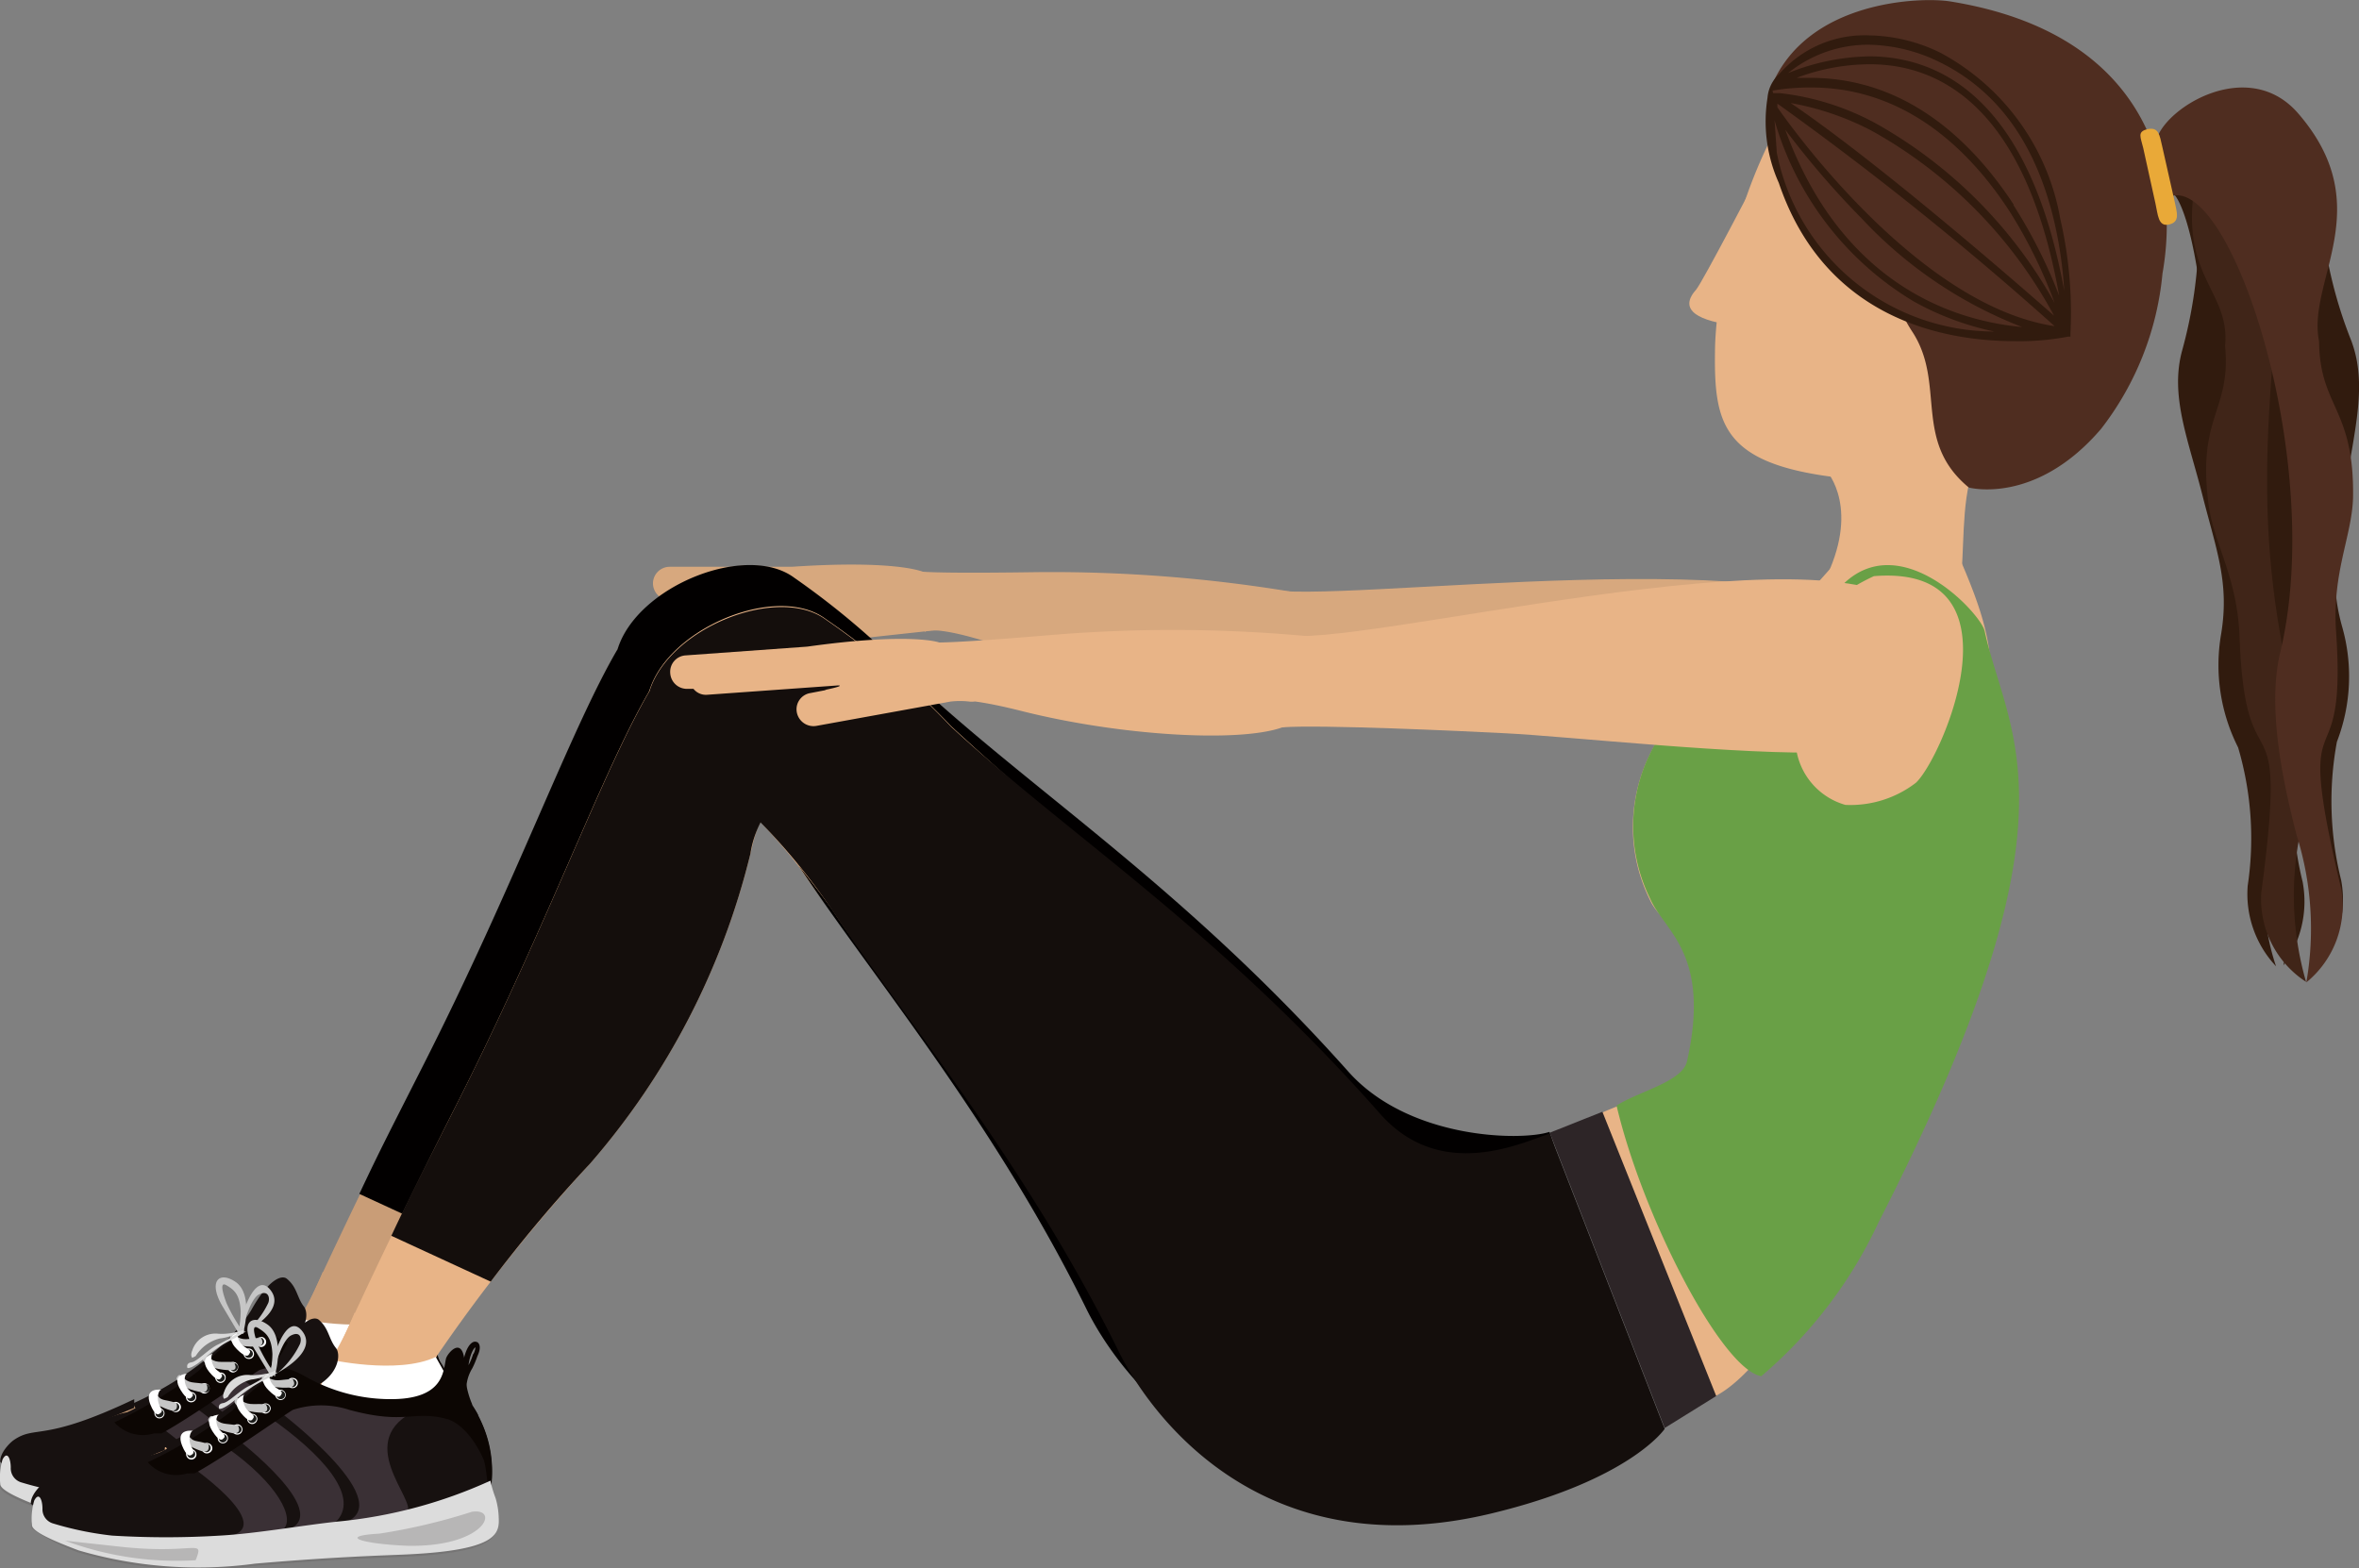 <svg id="Capa_1" data-name="Capa 1" xmlns="http://www.w3.org/2000/svg" viewBox="0 0 83.31 55.4"><rect x="0" y="0" width="83.31" height="55.4" fill="#808080" stroke="none"/><defs><style>.cls-1{fill:#d7a87e;}.cls-2{fill:#c99d77;}.cls-3{fill:#e8b487;}.cls-10,.cls-4{fill:#fff;}.cls-5{fill:#757474;}.cls-6,.cls-9{fill:#0c0603;}.cls-7{fill:#171110;}.cls-10,.cls-11,.cls-12,.cls-13,.cls-7,.cls-9{fill-rule:evenodd;}.cls-8{fill:#3a3035;}.cls-11{fill:#1d1d1b;}.cls-12{fill:#c6c6c6;}.cls-13{fill:#dadada;}.cls-14{fill:#dcdcdc;}.cls-15{fill:#b7b6b6;}.cls-16{fill:#020000;}.cls-17{fill:#4f2d20;}.cls-18{fill:#311b0e;}.cls-19{fill:#402518;}.cls-20{fill:#e9a938;}.cls-21{fill:#69a046;}.cls-22{fill:#2d2527;}.cls-23{fill:#140e0c;}</style></defs><path class="cls-1" d="M634.56,173.8s-.92-.43-4.64-.18h-4.31a.59.59,0,0,0-.59.59.6.6,0,0,0,.59.59h.19a.58.58,0,0,0,.48.24h4.63c.13,0,.06.05-.48.12l.05,0-.57.06a.58.58,0,0,0-.52.65.59.59,0,0,0,.65.53l4.79-.52a2.77,2.77,0,0,1,.65,0c.67.15.82-1.15.82-1.15Z" transform="translate(-601.96 -153.6)"/><path class="cls-1" d="M647.27,177.36a3.19,3.19,0,0,1-.82.29c-1.56.44-5.75-.11-9.16-1.23-2.41-.8-2.67-.5-2.67-.5l-.33-2.19s-.66.15,4.24.08a52,52,0,0,1,9.73.81C649.06,174.94,647.86,177.09,647.27,177.36Z" transform="translate(-601.96 -153.6)"/><path class="cls-1" d="M646.45,177.65c-1-.12-.83-3.1.8-3.17,4.1.25,21.26-2.09,21.94,2.11,0,0,.36,2.57-4,2.43-3.11-.1-8.66-.33-10.87-.6C652.75,178.23,647.79,177.65,646.45,177.65Z" transform="translate(-601.96 -153.6)"/><path class="cls-2" d="M628.07,181.15c0,.35-.25-1-.73,1.16a26,26,0,0,1-5.66,10.93,60.3,60.3,0,0,0-6.48,8.42l-3.12-.3s1.68-3.87,4.82-10.07c3.64-7.17,5.63-13.1,7.41-15.58C625.21,175,628.06,180.27,628.07,181.15Z" transform="translate(-601.96 -153.6)"/><path class="cls-3" d="M623.69,177.57c-.39-2.73,4.38-5,6.32-3.54a28.14,28.14,0,0,1,4.41,3.78c6.22,5.75,12.74,10.33,17.66,18.21,0,0-8.62,8.39-11.17,3.19-3.3-6.7-8.21-11.18-10.68-14.92A31.62,31.62,0,0,0,623.69,177.57Z" transform="translate(-601.96 -153.6)"/><path class="cls-2" d="M616.27,200.05a5.16,5.16,0,0,0-.93,3.84c.27,1.91-3.84,1.45-4,2.41,0,0-7.12.5-6.69-1.5.26-1.19,2.61-1.81,5.31-2.36,2.07-.42,3.4-3.92,3.4-3.92Z" transform="translate(-601.96 -153.6)"/><path class="cls-3" d="M615,205.26a2.67,2.67,0,1,1-1-3.63A2.66,2.66,0,0,1,615,205.26Z" transform="translate(-601.96 -153.6)"/><path class="cls-4" d="M612.13,201.3l.3-1.14s2.44.56,3.8-.08l.43.77S615.25,202.69,612.13,201.3Z" transform="translate(-601.96 -153.6)"/><path class="cls-5" d="M618.43,205.61c0,.61,0,1.2-3.6,1.33a46.12,46.12,0,0,0-5,.24,13.25,13.25,0,0,1-6.26-.41c-.86-.32-1.6-.65-1.63-.88v-.11c0,.12,0,.24,0,.31,0,.24.77.57,1.64.89a14.59,14.59,0,0,0,6.2.47c2.23-.18,3.75-.25,5-.3,3.67-.14,3.63-.76,3.59-1.38A.92.92,0,0,0,618.43,205.61Z" transform="translate(-601.96 -153.6)"/><path class="cls-6" d="M617.66,199.57c-.13,0-.27.09-.37.36a1.94,1.94,0,0,0-.11.91h0a1.35,1.35,0,0,0-.05.5h.18a1.57,1.57,0,0,1,.21-.86,2.65,2.65,0,0,0,.18-.42C617.85,199.68,617.72,199.59,617.66,199.57Zm-.11.42a2.09,2.09,0,0,1-.17.4l0,.07a1.66,1.66,0,0,1,.1-.46.77.77,0,0,1,.14-.25A.51.51,0,0,1,617.55,200Z" transform="translate(-601.96 -153.6)"/><path class="cls-7" d="M615.14,205.62a22.15,22.15,0,0,0-2.46.47,33.53,33.53,0,0,1-4,.58,31.4,31.4,0,0,1-3.91-.16,10.6,10.6,0,0,1-2.63-.65l-.11-.37a1.18,1.18,0,0,1,.37-.49,16.19,16.19,0,0,1,2.44-.93,10.09,10.09,0,0,0,3.7-1.89c1-.82,2.26-1.59,2.61-1.5s1,.49,2.23.84c2.45.7,1.16.76,2.9,0,.78-.33.77-1.29.84-1.09a2.28,2.28,0,0,0,.43,1.33,4.55,4.55,0,0,1,.66,3.08A8,8,0,0,1,615.14,205.62Z" transform="translate(-601.96 -153.6)"/><path class="cls-7" d="M612.7,199.76c-.26-.33-.24-.7-.62-1-.2-.14-.67.07-1.26,1.14a6.09,6.09,0,0,1-1.58,1.66h.06a12.2,12.2,0,0,1-2.64,1.61l.13.27c1.54-.82,2.92-1.64,3.88-2.24.42-.17,1.09.06,1.35-.1C612.81,200.67,612.87,200,612.7,199.76Z" transform="translate(-601.96 -153.6)"/><path class="cls-7" d="M602.25,205.64a.57.57,0,0,0,.43.43l.2.06h0l.21.07h0l.23.06h0l.25.06h0l.26,0h0l.27.05h0l.26,0h0l.28,0a21.82,21.82,0,0,0,7.95-.42c.87-.18,4.79-.58,5.55-1.07,0-.1-.07-.48-.07-.57a7.92,7.92,0,0,1-.7.53c-1.12.6-4.7.85-5.93,1.1a17.2,17.2,0,0,1-7.47-.11s-1.58-.48-.48-1.07c.95-.52,3.21-1.43,3.21-1.43l0-.31c-3.25,1.55-3.47.9-4.26,1.45-.13.09-.49.45-.47.76C602.08,205.37,602.2,205.45,602.25,205.64Z" transform="translate(-601.96 -153.6)"/><path class="cls-6" d="M618.19,204.53a4,4,0,0,0-.68-2.73.86.86,0,0,1-.07-.1c-.17,0-.25.18,0,.55a6.47,6.47,0,0,1,.62,2.36Z" transform="translate(-601.96 -153.6)"/><path class="cls-7" d="M606.61,204.2s.72-.95-.37-.67c-.4.1-3.7,1.33-3.41,1.86.18.34.09.37.82.67a12,12,0,0,0,3.49.35c-1.35-.31-1.13-.86-.31-1.59a8.28,8.28,0,0,1,1.17-.94Z" transform="translate(-601.96 -153.6)"/><path class="cls-8" d="M607.62,204s3.57,2.48.72,2.5c0,0,2,.09,2.48-.28s-.16-1.64-2-2.93Z" transform="translate(-601.96 -153.6)"/><path class="cls-8" d="M609.16,202.93s3.72,2.84,1.66,3.31c0,0,1.59,0,1.95-.41.73-.88-.57-2.32-2.39-3.61Z" transform="translate(-601.96 -153.6)"/><path class="cls-8" d="M610.72,202s4.44,3.36,2.15,3.94c0,0,2,0,2.35-.4s-2-2.56.38-3.62c.46-.22-3.23-.24-3.91-.73Z" transform="translate(-601.96 -153.6)"/><path class="cls-9" d="M617.72,202.11a2.11,2.11,0,0,0-.21-.31l0-.07a3.41,3.41,0,0,1-.25-1.22c0-1.31-.62-.57-.67-.37-.1.45-.07,1.45-2,1.42a6,6,0,0,1-2.93-.77c-.55-.32-.77-.31-.84-.29A7.4,7.4,0,0,0,609,202a16.17,16.17,0,0,1-3,1.84,1.35,1.35,0,0,0,1.4.39h0l.08,0h0l.1,0h0l.08,0,.1-.05c1.13-.64,2.93-1.93,3.37-2.19a3.2,3.2,0,0,1,2,0c2,.55,2.22,0,3.44.33.43.12,1,.63,1.41,1.7,0,0-.07-1-.06-1s-.48-.67-.47-.67h0l.05,0h0l0,0h0A.34.34,0,0,0,617.72,202.11Z" transform="translate(-601.96 -153.6)"/><path class="cls-10" d="M611,201a.18.18,0,0,0,.36,0,.18.18,0,1,0-.36,0Z" transform="translate(-601.96 -153.6)"/><path class="cls-11" d="M611,201a.13.13,0,0,0,.15.13.15.15,0,0,0,.14-.15.16.16,0,0,0-.16-.14A.15.15,0,0,0,611,201Z" transform="translate(-601.96 -153.6)"/><path class="cls-12" d="M611.08,201.16s-.85.07-1-.27c0,0,0-.22.15-.13.35.23.46.12.95.09C611.16,200.85,611.36,201.09,611.08,201.16Z" transform="translate(-601.96 -153.6)"/><path class="cls-10" d="M610,201.88a.2.2,0,0,0,.18.2.19.19,0,0,0,.19-.18.17.17,0,0,0-.17-.19A.19.19,0,0,0,610,201.88Z" transform="translate(-601.96 -153.6)"/><path class="cls-11" d="M610.07,201.88a.15.15,0,0,0,.14.16.15.15,0,0,0,.15-.14.13.13,0,0,0-.13-.15A.15.15,0,0,0,610.07,201.88Z" transform="translate(-601.96 -153.6)"/><path class="cls-12" d="M610.12,202s-.86,0-1-.38c0,0,0-.21.16-.11.32.27.44.17.94.2C610.23,201.75,610.4,202,610.12,202Z" transform="translate(-601.96 -153.6)"/><path class="cls-10" d="M609,202.61a.18.18,0,0,0,.15.21.18.18,0,1,0,.06-.36A.18.18,0,0,0,609,202.61Z" transform="translate(-601.96 -153.6)"/><path class="cls-11" d="M609.08,202.61a.14.14,0,0,0,.12.17.15.15,0,0,0,.17-.12.16.16,0,0,0-.12-.17A.16.16,0,0,0,609.08,202.61Z" transform="translate(-601.96 -153.6)"/><path class="cls-12" d="M609.1,202.78s-.82-.12-.91-.49c0,0,.07-.2.17-.09.29.3.4.2.89.29C609.25,202.49,609.39,202.77,609.1,202.78Z" transform="translate(-601.96 -153.6)"/><path class="cls-10" d="M608,203.24a.18.18,0,1,0,.23-.11A.17.17,0,0,0,608,203.24Z" transform="translate(-601.96 -153.6)"/><path class="cls-11" d="M608,203.25a.16.16,0,0,0,.09.19.15.15,0,1,0-.09-.19Z" transform="translate(-601.96 -153.6)"/><path class="cls-12" d="M608,203.42s-.72-.19-.75-.57c0,0,.11-.19.19-.07.23.36.28.21.75.38C608.2,203.16,608.29,203.46,608,203.42Z" transform="translate(-601.96 -153.6)"/><path class="cls-10" d="M610.56,201.43a.19.19,0,0,0,.2.17.17.17,0,0,0,.17-.19.19.19,0,0,0-.2-.18A.19.19,0,0,0,610.56,201.43Z" transform="translate(-601.96 -153.6)"/><path class="cls-11" d="M610.6,201.43a.13.13,0,0,0,.15.13.14.14,0,0,0,.14-.15.15.15,0,0,0-.15-.14A.15.15,0,0,0,610.6,201.43Z" transform="translate(-601.96 -153.6)"/><path class="cls-10" d="M610.4,200.63s-.55.15-.07.63c.3.3.39.24.43.17s.09-.11-.15-.25S610.28,200.67,610.4,200.63Z" transform="translate(-601.96 -153.6)"/><path class="cls-10" d="M609.56,202.25a.2.2,0,0,0,.18.2.19.19,0,0,0,.19-.18.17.17,0,0,0-.17-.19A.19.19,0,0,0,609.56,202.25Z" transform="translate(-601.96 -153.6)"/><path class="cls-11" d="M609.6,202.26a.15.15,0,0,0,.14.15.16.16,0,0,0,.16-.14.15.15,0,0,0-.3,0Z" transform="translate(-601.96 -153.6)"/><path class="cls-10" d="M609.49,201.41s-.56.12-.14.65c.27.33.37.28.41.22s.11-.11-.12-.27S609.37,201.43,609.49,201.41Z" transform="translate(-601.96 -153.6)"/><path class="cls-10" d="M608.53,202.92a.18.18,0,0,0,.15.21.18.18,0,0,0,.06-.36A.18.18,0,0,0,608.53,202.92Z" transform="translate(-601.96 -153.6)"/><path class="cls-11" d="M608.57,202.92a.14.14,0,0,0,.12.17.15.15,0,0,0,.17-.12.14.14,0,0,0-.12-.16A.14.14,0,0,0,608.57,202.92Z" transform="translate(-601.96 -153.6)"/><path class="cls-10" d="M608.58,202.12s-.6,0-.24.58c.22.36.33.32.38.26s.12-.08-.09-.27S608.46,202.12,608.58,202.12Z" transform="translate(-601.96 -153.6)"/><path class="cls-10" d="M607.42,203.46a.19.19,0,0,0,.11.23.18.18,0,1,0-.11-.23Z" transform="translate(-601.96 -153.6)"/><path class="cls-11" d="M607.46,203.47a.14.14,0,0,0,.09.19.15.15,0,0,0,.18-.09.14.14,0,0,0-.09-.19A.13.13,0,0,0,607.46,203.47Z" transform="translate(-601.96 -153.6)"/><path class="cls-10" d="M607.67,202.69s-.65-.11-.4.52c.16.39.27.37.33.32s.13-.06,0-.28S607.55,202.67,607.67,202.69Z" transform="translate(-601.96 -153.6)"/><path class="cls-12" d="M610.42,200.75s1.69-.77,1.11-1.56-1.1,1-1.15,1.47l.11,0s.27-1.17.62-1.34.39.16.32.31a3,3,0,0,1-.77,1s-.18,0-.21.06S610.47,200.72,610.42,200.75Z" transform="translate(-601.96 -153.6)"/><path class="cls-12" d="M610.59,200.5s.29-1.21-.31-1.62-1,0-.42.93l.56.94.12-.12a6,6,0,0,1-.58-1c-.14-.37-.25-.78,0-.63s.47.3.5.92c0,.29-.06.56,0,.68s.09.12.09.12Z" transform="translate(-601.96 -153.6)"/><path class="cls-13" d="M610.34,200.69a1.87,1.87,0,0,1-.63.19,1.4,1.4,0,0,0-.84.62s-.12.06-.12.06-.08-.07,0-.26a.86.86,0,0,1,.92-.59,2.07,2.07,0,0,0,.86-.13S610.71,200.69,610.34,200.69Z" transform="translate(-601.96 -153.6)"/><path class="cls-13" d="M610.57,200.56a7.38,7.38,0,0,1-.91.53c-.34.16-.73.6-.94.63s-.14.2-.14.2.13.07.69-.42a4.19,4.19,0,0,1,1-.64C610.5,200.71,610.59,200.69,610.57,200.56Z" transform="translate(-601.96 -153.6)"/><path class="cls-14" d="M618.34,205.06a3.92,3.92,0,0,1-.18-.61,17.1,17.1,0,0,1-5.35,1.44c-1.12.11-2.91.43-4.2.5a33.29,33.29,0,0,1-3.81,0,11.55,11.55,0,0,1-2.09-.43.52.52,0,0,1-.37-.52c0-.31-.12-.61-.29-.29a2.23,2.23,0,0,0-.08.87c0,.23.77.56,1.64.88a14.93,14.93,0,0,0,6.24.48c2.21-.19,3.71-.26,5-.31,3.67-.13,3.63-.76,3.59-1.38A2.21,2.21,0,0,0,618.34,205.06Z" transform="translate(-601.96 -153.6)"/><path class="cls-15" d="M617.49,205.5a21.2,21.2,0,0,1-3.25.76c-1.55.1-.56.38,1,.44C618,206.8,618.5,205.39,617.49,205.5Z" transform="translate(-601.96 -153.6)"/><path class="cls-15" d="M607.75,207.26a11.29,11.29,0,0,1-4.61-.69l1.84.2C607.74,207.08,608.06,206.45,607.75,207.26Z" transform="translate(-601.96 -153.6)"/><path class="cls-16" d="M634.42,177.81A28.14,28.14,0,0,0,630,174c-1.69-1.24-5.54.3-6.23,2.53-1.66,2.83-3.6,8.27-6.88,14.73-1.23,2.43-1.47,2.88-2.24,4.51l3.51,1.62a51.59,51.59,0,0,1,3.51-4.18,26,26,0,0,0,5.66-10.93,3.72,3.72,0,0,1,.36-1.12,23.22,23.22,0,0,1,2.53,3.1c2.47,3.74,6.81,8.88,10.11,15.58,1.09,2.21,5,7.68,13.12,5.74,4.95-1.18,6.17-3,6.17-3l-2.94-9c-1,.33-5,.27-7.13-2.16C643.82,185,638.56,181.64,634.42,177.81Z" transform="translate(-601.96 -153.6)"/><path class="cls-3" d="M666.39,170.14s1.2,1.16.2,3.55c-.62,1.49,4.58.94,4.64.19.11-1.31,0-3.06.61-4.14C671.84,169.74,668.45,170.66,666.39,170.14Z" transform="translate(-601.96 -153.6)"/><path class="cls-3" d="M677.23,165.7c-1.32,3.7-3.26,5.17-8.58,4.91-5.91-.29-6.18-1.76-6.12-4.82a12.88,12.88,0,0,1,.5-3.09,18,18,0,0,1,3.08-6.85c1.86-1.2,6.59,0,8.66.71C678.6,157.93,678.8,161.31,677.23,165.7Z" transform="translate(-601.96 -153.6)"/><path class="cls-3" d="M664.08,159.73s-2,3.85-2.22,4.1-.55.74.39,1.06,1.34,0,1.34,0Z" transform="translate(-601.96 -153.6)"/><path class="cls-17" d="M678.33,163.26c.66-3.73-.66-8.51-7.5-9.61-1-.16-5-.06-6.29,2.95-.48,1.11,1.56.11,1.56.11s-.07,1.09,1.23.73l.22,0a1.64,1.64,0,0,0,0,.23s.42,5.33,1.94,7.64c1.21,1.84,0,3.86,2,5.51,0,0,2.35.64,4.67-2.07A10.55,10.55,0,0,0,678.33,163.26Z" transform="translate(-601.96 -153.6)"/><path class="cls-17" d="M670.46,155.61a4.66,4.66,0,0,0-6,1.17,1.62,1.62,0,0,0-.06.42,4.14,4.14,0,0,0,.18,2c0-.09,0-.14,0-.14,1.94,8,10.38,6.3,10.38,6.3S675.52,158,670.46,155.61Z" transform="translate(-601.96 -153.6)"/><path class="cls-18" d="M674.72,161.33a8.26,8.26,0,0,0-4.22-5.86,5.91,5.91,0,0,0-2.52-.62,4,4,0,0,0-3.18,1.36,1.27,1.27,0,0,0-.42.85v0a5.3,5.3,0,0,0,.4,3c1.63,4.81,5.83,5.58,8.28,5.59a9.13,9.13,0,0,0,1.94-.16h.08v-.12A14.73,14.73,0,0,0,674.72,161.33Zm-10.16-4.53a8,8,0,0,1,1.36-.11c3.46,0,5.71,2.38,7,4.36a17.09,17.09,0,0,1,1.6,3.25,16.36,16.36,0,0,0-6.33-6.35,9.24,9.24,0,0,0-3.37-1.06l.05,0-.29,0Zm9.94,7.95c-1.59-1.4-6.29-5.47-9.3-7.51a9.86,9.86,0,0,1,2.9,1A16.33,16.33,0,0,1,674.5,164.75ZM664.71,159l-.08-1.15a11,11,0,0,0,4.92,6.4,10.1,10.1,0,0,0,2.84,1.06A7.84,7.84,0,0,1,664.71,159Zm.26-.87a31.09,31.09,0,0,0,2.75,3.2,15.27,15.27,0,0,0,5.65,3.82C671,164.94,667,163.67,665,158.16Zm-.24-.77,0-.1a114.92,114.92,0,0,1,9.79,7.86C669.72,164.4,665.22,158.1,664.73,157.39Zm8.34,3.46c-1.31-2-3.61-4.46-7.15-4.47h-.51a7.34,7.34,0,0,1,2.59-.48c2.43,0,5.49,1.47,6.68,8.17A17.8,17.8,0,0,0,673.07,160.85ZM668,155.59a8,8,0,0,0-2.89.59,4.49,4.49,0,0,1,2.87-1,5.87,5.87,0,0,1,2.45.6c2.06,1,3.43,2.88,4.08,5.66a14.62,14.62,0,0,1,.35,2.43C673.63,157.1,670.49,155.61,668,155.59Z" transform="translate(-601.96 -153.6)"/><path class="cls-18" d="M664.62,157.22l0,0,0,0Z" transform="translate(-601.96 -153.6)"/><path class="cls-3" d="M629.19,182.6c0,.35-.25-1-.73,1.16a26.09,26.09,0,0,1-5.66,10.94,59.88,59.88,0,0,0-6.48,8.41l-3.11-.3s1.67-3.87,4.81-10.07c3.64-7.17,5.63-13.1,7.41-15.57C626.33,176.44,629.18,181.72,629.19,182.6Z" transform="translate(-601.96 -153.6)"/><path class="cls-3" d="M624.81,179c-.39-2.73,4.38-5,6.32-3.53a27.73,27.73,0,0,1,4.42,3.78c6.21,5.74,12.73,10.32,17.65,18.2,0,0-9,8.42-11.59,3.21-3.3-6.7-7.79-11.2-10.26-14.93A31.66,31.66,0,0,0,624.81,179Z" transform="translate(-601.96 -153.6)"/><path class="cls-3" d="M617.39,201.5a5.18,5.18,0,0,0-.93,3.85c.27,1.91-3.84,1.44-4,2.4,0,0-7.12.5-6.69-1.49.26-1.2,2.61-1.82,5.31-2.37,2.07-.42,3.4-3.92,3.4-3.92Z" transform="translate(-601.96 -153.6)"/><path class="cls-3" d="M616.13,206.71a2.67,2.67,0,1,1-1-3.63A2.66,2.66,0,0,1,616.13,206.71Z" transform="translate(-601.96 -153.6)"/><path class="cls-3" d="M662.35,203c2-.79,4.57-5.7,4.84-6.58,5.12-17.33,6.18-17.93,4.08-22.86-1.49-3.51-4.24-.38-4.24-.38a38.39,38.39,0,0,1-5.08,5,5.79,5.79,0,0,0-1.72,7.21c.5,1.15,3.55,2.56,2.7,6.35-.54,2.45.34-1-4.57,1.24Z" transform="translate(-601.96 -153.6)"/><path class="cls-18" d="M680.87,158.79s-.84,4.42.25,6.45,2.14,3.07,2,4.79-.41,3.75.06,5.11.88,1.68.36,3.35a8,8,0,0,0,.12,4.73,8,8,0,0,1,.29,4.41,3.74,3.74,0,0,0,.69-2.94,11.52,11.52,0,0,1-.15-4.89,6.4,6.4,0,0,0,.18-4.08c-.49-1.76-.15-2.94.14-4.94s.78-3.63.17-5.19a15.58,15.58,0,0,1-1-4c-.17-1.55.19-4.48-2.29-3.79C680.34,158.2,681.65,158.12,680.87,158.79Z" transform="translate(-601.96 -153.6)"/><path class="cls-18" d="M678.76,160.49s.69.67,1.06,4.81c.2,2.27,2.15,3.08,2,4.8s-.42,3.75,0,5.11.89,1.68.37,3.35a8,8,0,0,0,.11,4.73,8,8,0,0,1,.3,4.41,3.79,3.79,0,0,0,.68-2.95,11.5,11.5,0,0,1-.14-4.89,6.43,6.43,0,0,0,.17-4.07c-.49-1.76-.14-2.94.14-4.95s.79-3.62.17-5.18a15.68,15.68,0,0,1-1-4c-.17-1.55.19-4.48-2.28-3.79C679.05,158.27,679.54,159.82,678.76,160.49Z" transform="translate(-601.96 -153.6)"/><path class="cls-18" d="M682.87,159.54s.78,3.48-.09,5.61-1.81,3.28-1.48,5,.81,3.68.48,5.08-.7,1.77,0,3.37a8,8,0,0,1,.38,4.72,7.84,7.84,0,0,0,.18,4.41,3.72,3.72,0,0,1-1-2.85A11.32,11.32,0,0,0,681,180a6.44,6.44,0,0,1-.6-4c.3-1.81-.16-2.94-.66-4.91s-1.16-3.52-.71-5.13a16.22,16.22,0,0,0,.58-4.06c0-1.56-.66-4.44,1.87-4C682.81,158.07,682,159,682.87,159.54Z" transform="translate(-601.96 -153.6)"/><path class="cls-19" d="M680.54,165.82c.21-2.15-2-2.5-.82-6.81.54-2,1.93-4,2.58,1.12.57,4.46-1,9,.17,15.77.36,2.1,1,5.45.71,7.19a11,11,0,0,0,.22,5.19,3.48,3.48,0,0,1-1.58-3.16c1-7.48-.56-3.28-.77-9.05-.08-2.09-.91-3.28-1.09-4.63C679.54,168.28,680.76,168.13,680.54,165.82Z" transform="translate(-601.96 -153.6)"/><path class="cls-17" d="M683.86,165.65c-.44-2.12,2.1-4.72-.7-8-2-2.4-5.62.34-5,1.34.12.21,0,1.61.56,1.52,2.14-.39,5.37,9.55,3.76,16.17-.47,2,.15,4.72.59,6.43a11,11,0,0,1,.34,5.19,3.49,3.49,0,0,0,1.23-3.31c-1.75-7.35.22-3.33-.18-9.09-.14-2.09.56-3.36.6-4.72C685.11,168,683.88,168,683.86,165.65Z" transform="translate(-601.96 -153.6)"/><path class="cls-20" d="M678.76,160.72c.08.39.2.72-.2.81h0c-.39.09-.39-.36-.48-.75l-.43-1.95c-.09-.39-.23-.58.16-.67h0c.39-.08.42.22.51.61Z" transform="translate(-601.96 -153.6)"/><path class="cls-4" d="M613.25,202.75l.3-1.14s2.44.56,3.8-.08l.43.77S616.37,204.14,613.25,202.75Z" transform="translate(-601.96 -153.6)"/><path class="cls-5" d="M619.56,207.07c0,.6,0,1.19-3.6,1.32a46.18,46.18,0,0,0-5,.24,13.24,13.24,0,0,1-6.25-.4c-.88-.32-1.61-.66-1.64-.89v-.1c0,.12,0,.23,0,.31s.77.56,1.64.88a14.76,14.76,0,0,0,6.21.48c2.22-.19,3.74-.26,5-.31,3.67-.13,3.63-.76,3.59-1.38Z" transform="translate(-601.96 -153.6)"/><path class="cls-6" d="M618.79,201c-.13-.05-.28.09-.38.36a2,2,0,0,0-.11.91h0a1.38,1.38,0,0,0-.05.51l.18,0a1.44,1.44,0,0,1,.21-.85,3.25,3.25,0,0,0,.18-.43C619,201.13,618.84,201,618.79,201Zm-.12.42a1.86,1.86,0,0,1-.17.41l0,.06a1.66,1.66,0,0,1,.1-.46c.06-.15.11-.22.15-.24A.57.57,0,0,1,618.67,201.44Z" transform="translate(-601.96 -153.6)"/><path class="cls-7" d="M616.26,207.08a19.74,19.74,0,0,0-2.46.46,22.12,22.12,0,0,1-7.95.43,10.4,10.4,0,0,1-2.63-.66l-.11-.37a1.18,1.18,0,0,1,.37-.49,17.55,17.55,0,0,1,2.44-.93,10.26,10.26,0,0,0,3.7-1.88c1-.83,2.26-1.6,2.61-1.51s1,.49,2.23.84c2.45.7,1.17.76,2.9,0,.78-.33.77-1.29.84-1.09a2.26,2.26,0,0,0,.43,1.33,4.56,4.56,0,0,1,.66,3.08A8,8,0,0,1,616.26,207.08Z" transform="translate(-601.96 -153.6)"/><path class="cls-7" d="M613.82,201.21c-.26-.33-.24-.69-.61-1-.21-.14-.68.08-1.27,1.14a6.09,6.09,0,0,1-1.58,1.66h.06a12.53,12.53,0,0,1-2.64,1.62l.13.26c1.54-.81,2.92-1.64,3.88-2.24.43-.16,1.09.06,1.35-.09C613.94,202.12,614,201.42,613.82,201.21Z" transform="translate(-601.96 -153.6)"/><path class="cls-7" d="M603.37,207.1a.56.56,0,0,0,.43.42l.2.06h0l.21.06h0l.24.06h0l.25.06h0l.25.05h0l.27.06h0l.26,0h0l.28,0a33.86,33.86,0,0,0,3.91.15,31.65,31.65,0,0,0,4-.58c.87-.18,4.79-.58,5.55-1.06,0-.11-.07-.48-.07-.58a6.36,6.36,0,0,1-.7.53c-1.12.61-4.7.85-5.93,1.1a17.2,17.2,0,0,1-7.47-.11s-1.58-.48-.48-1.07c.95-.52,3.21-1.43,3.21-1.43l0-.31c-3.25,1.55-3.47.9-4.26,1.46-.12.08-.49.44-.47.75C603.2,206.82,603.33,206.9,603.37,207.1Z" transform="translate(-601.96 -153.6)"/><path class="cls-6" d="M619.31,206a4,4,0,0,0-.68-2.74l-.07-.09c-.17,0-.25.17,0,.54a6.47,6.47,0,0,1,.62,2.36Z" transform="translate(-601.96 -153.6)"/><path class="cls-7" d="M607.73,205.66s.72-1-.37-.68c-.4.1-3.7,1.33-3.41,1.86.18.34.09.37.82.67a12.54,12.54,0,0,0,3.48.36c-1.33-.32-1.12-.86-.3-1.6a8.28,8.28,0,0,1,1.17-.94Z" transform="translate(-601.96 -153.6)"/><path class="cls-8" d="M608.74,205.42s3.57,2.48.72,2.5c0,0,2,.1,2.48-.28s-.16-1.64-2-2.93Z" transform="translate(-601.96 -153.6)"/><path class="cls-8" d="M610.28,204.39s3.72,2.83,1.66,3.3c0,0,1.59,0,1.95-.41.73-.88-.57-2.32-2.39-3.6Z" transform="translate(-601.96 -153.6)"/><path class="cls-8" d="M611.84,203.47s4.44,3.36,2.15,3.95c0,0,2,0,2.35-.41s-2-2.56.38-3.62c.46-.22-3.23-.24-3.91-.72Z" transform="translate(-601.96 -153.6)"/><path class="cls-9" d="M618.84,203.57a1.77,1.77,0,0,0-.21-.32l0-.06a3.2,3.2,0,0,1-.25-1.22c0-1.32-.62-.58-.67-.38-.1.45-.07,1.45-2,1.43a6.06,6.06,0,0,1-2.93-.78c-.55-.31-.77-.31-.84-.29a7.65,7.65,0,0,0-1.76,1.46,16.17,16.17,0,0,1-3,1.84,1.33,1.33,0,0,0,1.4.39h0a.11.11,0,0,0,.08,0h0l.09,0h0l.08,0,.1-.05c1.13-.64,2.93-1.92,3.37-2.19a3.21,3.21,0,0,1,2,0c2,.54,2.22,0,3.44.32.43.12,1,.63,1.41,1.7,0,0-.07-1-.06-1s-.48-.66-.48-.66h.06l.05,0h0l0,0h0A.3.3,0,0,0,618.84,203.57Z" transform="translate(-601.96 -153.6)"/><path class="cls-10" d="M612.11,202.46a.17.17,0,0,0,.19.17.18.18,0,1,0,0-.36A.17.17,0,0,0,612.11,202.46Z" transform="translate(-601.96 -153.6)"/><path class="cls-11" d="M612.15,202.46a.15.15,0,0,0,.15.14.16.16,0,0,0,.14-.16.15.15,0,0,0-.16-.13A.13.13,0,0,0,612.15,202.46Z" transform="translate(-601.96 -153.6)"/><path class="cls-12" d="M612.2,202.61s-.85.07-1-.27c0,0,0-.22.15-.13.35.23.46.12.95.1C612.28,202.31,612.48,202.54,612.2,202.61Z" transform="translate(-601.96 -153.6)"/><path class="cls-10" d="M611.16,203.33a.18.18,0,0,0,.17.2.19.19,0,0,0,.19-.18.18.18,0,1,0-.36,0Z" transform="translate(-601.96 -153.6)"/><path class="cls-11" d="M611.19,203.34a.15.15,0,0,0,.14.15.15.15,0,0,0,.16-.14.15.15,0,0,0-.14-.15A.15.15,0,0,0,611.19,203.34Z" transform="translate(-601.96 -153.6)"/><path class="cls-12" d="M611.24,203.5s-.86,0-1-.38c0,0,0-.22.16-.12.32.27.44.17.94.2C611.35,203.2,611.52,203.46,611.24,203.5Z" transform="translate(-601.96 -153.6)"/><path class="cls-10" d="M610.16,204.06a.18.18,0,0,0,.15.21.18.18,0,0,0,.21-.15.18.18,0,0,0-.36-.06Z" transform="translate(-601.96 -153.6)"/><path class="cls-11" d="M610.2,204.07a.14.14,0,0,0,.12.16.15.15,0,0,0,.17-.12.14.14,0,0,0-.12-.16A.14.14,0,0,0,610.2,204.07Z" transform="translate(-601.96 -153.6)"/><path class="cls-12" d="M610.22,204.23s-.82-.12-.91-.48c0,0,.07-.21.18-.1.28.3.39.21.88.3C610.37,204,610.51,204.22,610.22,204.23Z" transform="translate(-601.96 -153.6)"/><path class="cls-10" d="M609.1,204.69a.18.18,0,0,0,.11.24.2.2,0,0,0,.24-.12.18.18,0,0,0-.12-.23A.17.17,0,0,0,609.1,204.69Z" transform="translate(-601.96 -153.6)"/><path class="cls-11" d="M609.13,204.7a.16.16,0,0,0,.09.19.15.15,0,0,0,.1-.28A.15.15,0,0,0,609.13,204.7Z" transform="translate(-601.96 -153.6)"/><path class="cls-12" d="M609.13,204.87s-.72-.19-.75-.57c0,0,.11-.19.19-.06.23.35.28.2.75.37C609.32,204.61,609.41,204.91,609.13,204.87Z" transform="translate(-601.96 -153.6)"/><path class="cls-10" d="M611.68,202.88a.19.19,0,0,0,.2.17.18.18,0,0,0,.17-.19.18.18,0,0,0-.2-.17A.18.18,0,0,0,611.68,202.88Z" transform="translate(-601.96 -153.6)"/><path class="cls-11" d="M611.72,202.88a.15.15,0,0,0,.16.14.15.15,0,0,0,0-.3A.16.16,0,0,0,611.72,202.88Z" transform="translate(-601.96 -153.6)"/><path class="cls-10" d="M611.52,202.09s-.55.14-.07.62c.3.3.39.24.43.17s.09-.11-.15-.25S611.4,202.12,611.52,202.09Z" transform="translate(-601.96 -153.6)"/><path class="cls-10" d="M610.69,203.7a.18.18,0,0,0,.17.2.19.19,0,0,0,.19-.18.18.18,0,1,0-.36,0Z" transform="translate(-601.96 -153.6)"/><path class="cls-11" d="M610.73,203.71a.13.13,0,0,0,.13.15.16.16,0,0,0,.16-.14.15.15,0,0,0-.14-.15A.13.13,0,0,0,610.73,203.71Z" transform="translate(-601.96 -153.6)"/><path class="cls-10" d="M610.61,202.86s-.56.12-.14.65c.27.33.37.28.41.22s.11-.11-.12-.27S610.49,202.88,610.61,202.86Z" transform="translate(-601.96 -153.6)"/><path class="cls-10" d="M609.65,204.37a.18.18,0,1,0,.36.06.18.18,0,0,0-.36-.06Z" transform="translate(-601.96 -153.6)"/><path class="cls-11" d="M609.69,204.38a.15.15,0,0,0,.12.17.16.16,0,0,0,.17-.12.15.15,0,0,0-.12-.17A.14.14,0,0,0,609.69,204.38Z" transform="translate(-601.96 -153.6)"/><path class="cls-10" d="M609.7,203.57s-.6,0-.24.58c.23.36.33.32.38.27s.12-.09-.09-.28S609.58,203.58,609.7,203.57Z" transform="translate(-601.96 -153.6)"/><path class="cls-10" d="M608.54,204.91a.19.19,0,0,0,.11.23.18.18,0,0,0,.24-.11.19.19,0,0,0-.11-.23A.18.18,0,0,0,608.54,204.91Z" transform="translate(-601.96 -153.6)"/><path class="cls-11" d="M608.58,204.92a.14.14,0,1,0,.18-.09A.14.14,0,0,0,608.58,204.92Z" transform="translate(-601.96 -153.6)"/><path class="cls-10" d="M608.79,204.14s-.65-.11-.4.52c.16.39.27.37.33.33s.13-.07,0-.29S608.67,204.12,608.79,204.14Z" transform="translate(-601.96 -153.6)"/><path class="cls-12" d="M611.55,202.2s1.68-.77,1.1-1.56-1.1,1-1.15,1.47l.11,0s.27-1.16.63-1.34.38.16.31.31a3.05,3.05,0,0,1-.77,1s-.18,0-.21.05S611.59,202.17,611.55,202.2Z" transform="translate(-601.96 -153.6)"/><path class="cls-12" d="M611.71,202s.29-1.21-.31-1.62-1,0-.42.93l.57.94.11-.12a6.77,6.77,0,0,1-.58-1c-.14-.37-.25-.78,0-.62s.47.3.5.91c0,.3-.06.56,0,.68s.09.12.09.12Z" transform="translate(-601.96 -153.6)"/><path class="cls-13" d="M611.46,202.14a1.87,1.87,0,0,1-.63.19,1.34,1.34,0,0,0-.83.62s-.12.06-.12.06-.09-.06,0-.26a.86.86,0,0,1,.92-.58,2.13,2.13,0,0,0,.86-.14S611.83,202.14,611.46,202.14Z" transform="translate(-601.96 -153.6)"/><path class="cls-13" d="M611.69,202a9,9,0,0,1-.9.54c-.35.15-.74.59-.95.62s-.14.2-.14.2.13.07.69-.42a4.56,4.56,0,0,1,1-.64C611.63,202.17,611.71,202.15,611.69,202Z" transform="translate(-601.96 -153.6)"/><path class="cls-14" d="M619.46,206.51a3.92,3.92,0,0,1-.18-.61,16.8,16.8,0,0,1-5.35,1.44c-1.12.11-2.91.43-4.2.5a31.13,31.13,0,0,1-3.81,0,11.55,11.55,0,0,1-2.09-.43.52.52,0,0,1-.37-.52c0-.31-.12-.61-.29-.29a2.23,2.23,0,0,0-.08.87c0,.23.77.56,1.64.89a15,15,0,0,0,6.24.47c2.21-.19,3.71-.26,5-.31,3.67-.13,3.63-.76,3.6-1.38A2.7,2.7,0,0,0,619.46,206.51Z" transform="translate(-601.96 -153.6)"/><path class="cls-15" d="M618.62,207a21.08,21.08,0,0,1-3.26.77c-1.54.09-.56.37,1,.43C619.12,208.25,619.62,206.84,618.62,207Z" transform="translate(-601.96 -153.6)"/><path class="cls-15" d="M608.87,208.71a11.29,11.29,0,0,1-4.61-.69l1.84.2C608.86,208.54,609.18,207.9,608.87,208.71Z" transform="translate(-601.96 -153.6)"/><path class="cls-21" d="M668.31,196.76c7.38-14.42,4.56-17.1,3.74-20.87-.14-.62-2.91-3.61-4.95-1.7-1.45,1.36-3.28,3.45-5.14,3.95h0a5.79,5.79,0,0,0-1.72,7.21c.5,1.15,2.15,1.93,1.3,5.73-.16.73-1.69,1.06-2.49,1.57.92,3.92,3.71,9.31,5.11,9.56A16,16,0,0,0,668.31,196.76Zm1.31-15.51a3.79,3.79,0,0,1-2.49.78,2.43,2.43,0,0,1-1.71-1.83c-.33-1.5-.84-4.61,2.72-6.25C673.54,173.52,670.55,180.39,669.62,181.25Z" transform="translate(-601.96 -153.6)"/><polygon class="cls-22" points="58.79 50.44 54.73 40.01 56.59 39.27 60.61 49.31 58.79 50.44"/><path class="cls-23" d="M635.55,179.27a27.73,27.73,0,0,0-4.42-3.78c-1.69-1.25-5.54.29-6.23,2.52-1.66,2.83-3.6,8.27-6.88,14.73-1.23,2.43-1.47,2.88-2.24,4.51l3.51,1.62a51.86,51.86,0,0,1,3.51-4.17,26.09,26.09,0,0,0,5.66-10.94,3.62,3.62,0,0,1,.36-1.11,22,22,0,0,1,2.53,3.1c2.47,3.73,6.81,8.87,10.11,15.57,1.09,2.21,5,7.68,13.12,5.75,4.95-1.18,6.17-3,6.17-3l-4.06-10.43c-1,.33-3.86,1.72-6-.71C644.94,186.41,639.68,183.09,635.55,179.27Z" transform="translate(-601.96 -153.6)"/><path class="cls-3" d="M635.12,176.29s-1-.36-4.65.15l-4.3.31a.58.58,0,0,0-.54.63.59.59,0,0,0,.63.55l.19,0a.56.56,0,0,0,.49.21l4.62-.33c.13,0,.07.05-.47.16h.06l-.57.11a.58.58,0,0,0-.48.68.6.6,0,0,0,.69.48l4.74-.86a2.91,2.91,0,0,1,.66,0c.67.1.73-1.21.73-1.21Z" transform="translate(-601.96 -153.6)"/><path class="cls-3" d="M648.05,178.94a3.35,3.35,0,0,1-.8.35c-1.53.55-5.75.3-9.23-.58-2.46-.62-2.7-.3-2.7-.3l-.48-2.16s-.65.19,4.24-.22a51.73,51.73,0,0,1,9.76.11C649.66,176.41,648.62,178.63,648.05,178.94Z" transform="translate(-601.96 -153.6)"/><path class="cls-3" d="M647.25,179.29c-1,0-1-3,.57-3.22,4.1,0,21.08-4.36,22.06-.23,0,0,1.13,4.15-3.25,4.33-3.11.12-9.28-.56-11.51-.67C653.58,179.42,648.59,179.19,647.25,179.29Z" transform="translate(-601.96 -153.6)"/></svg>